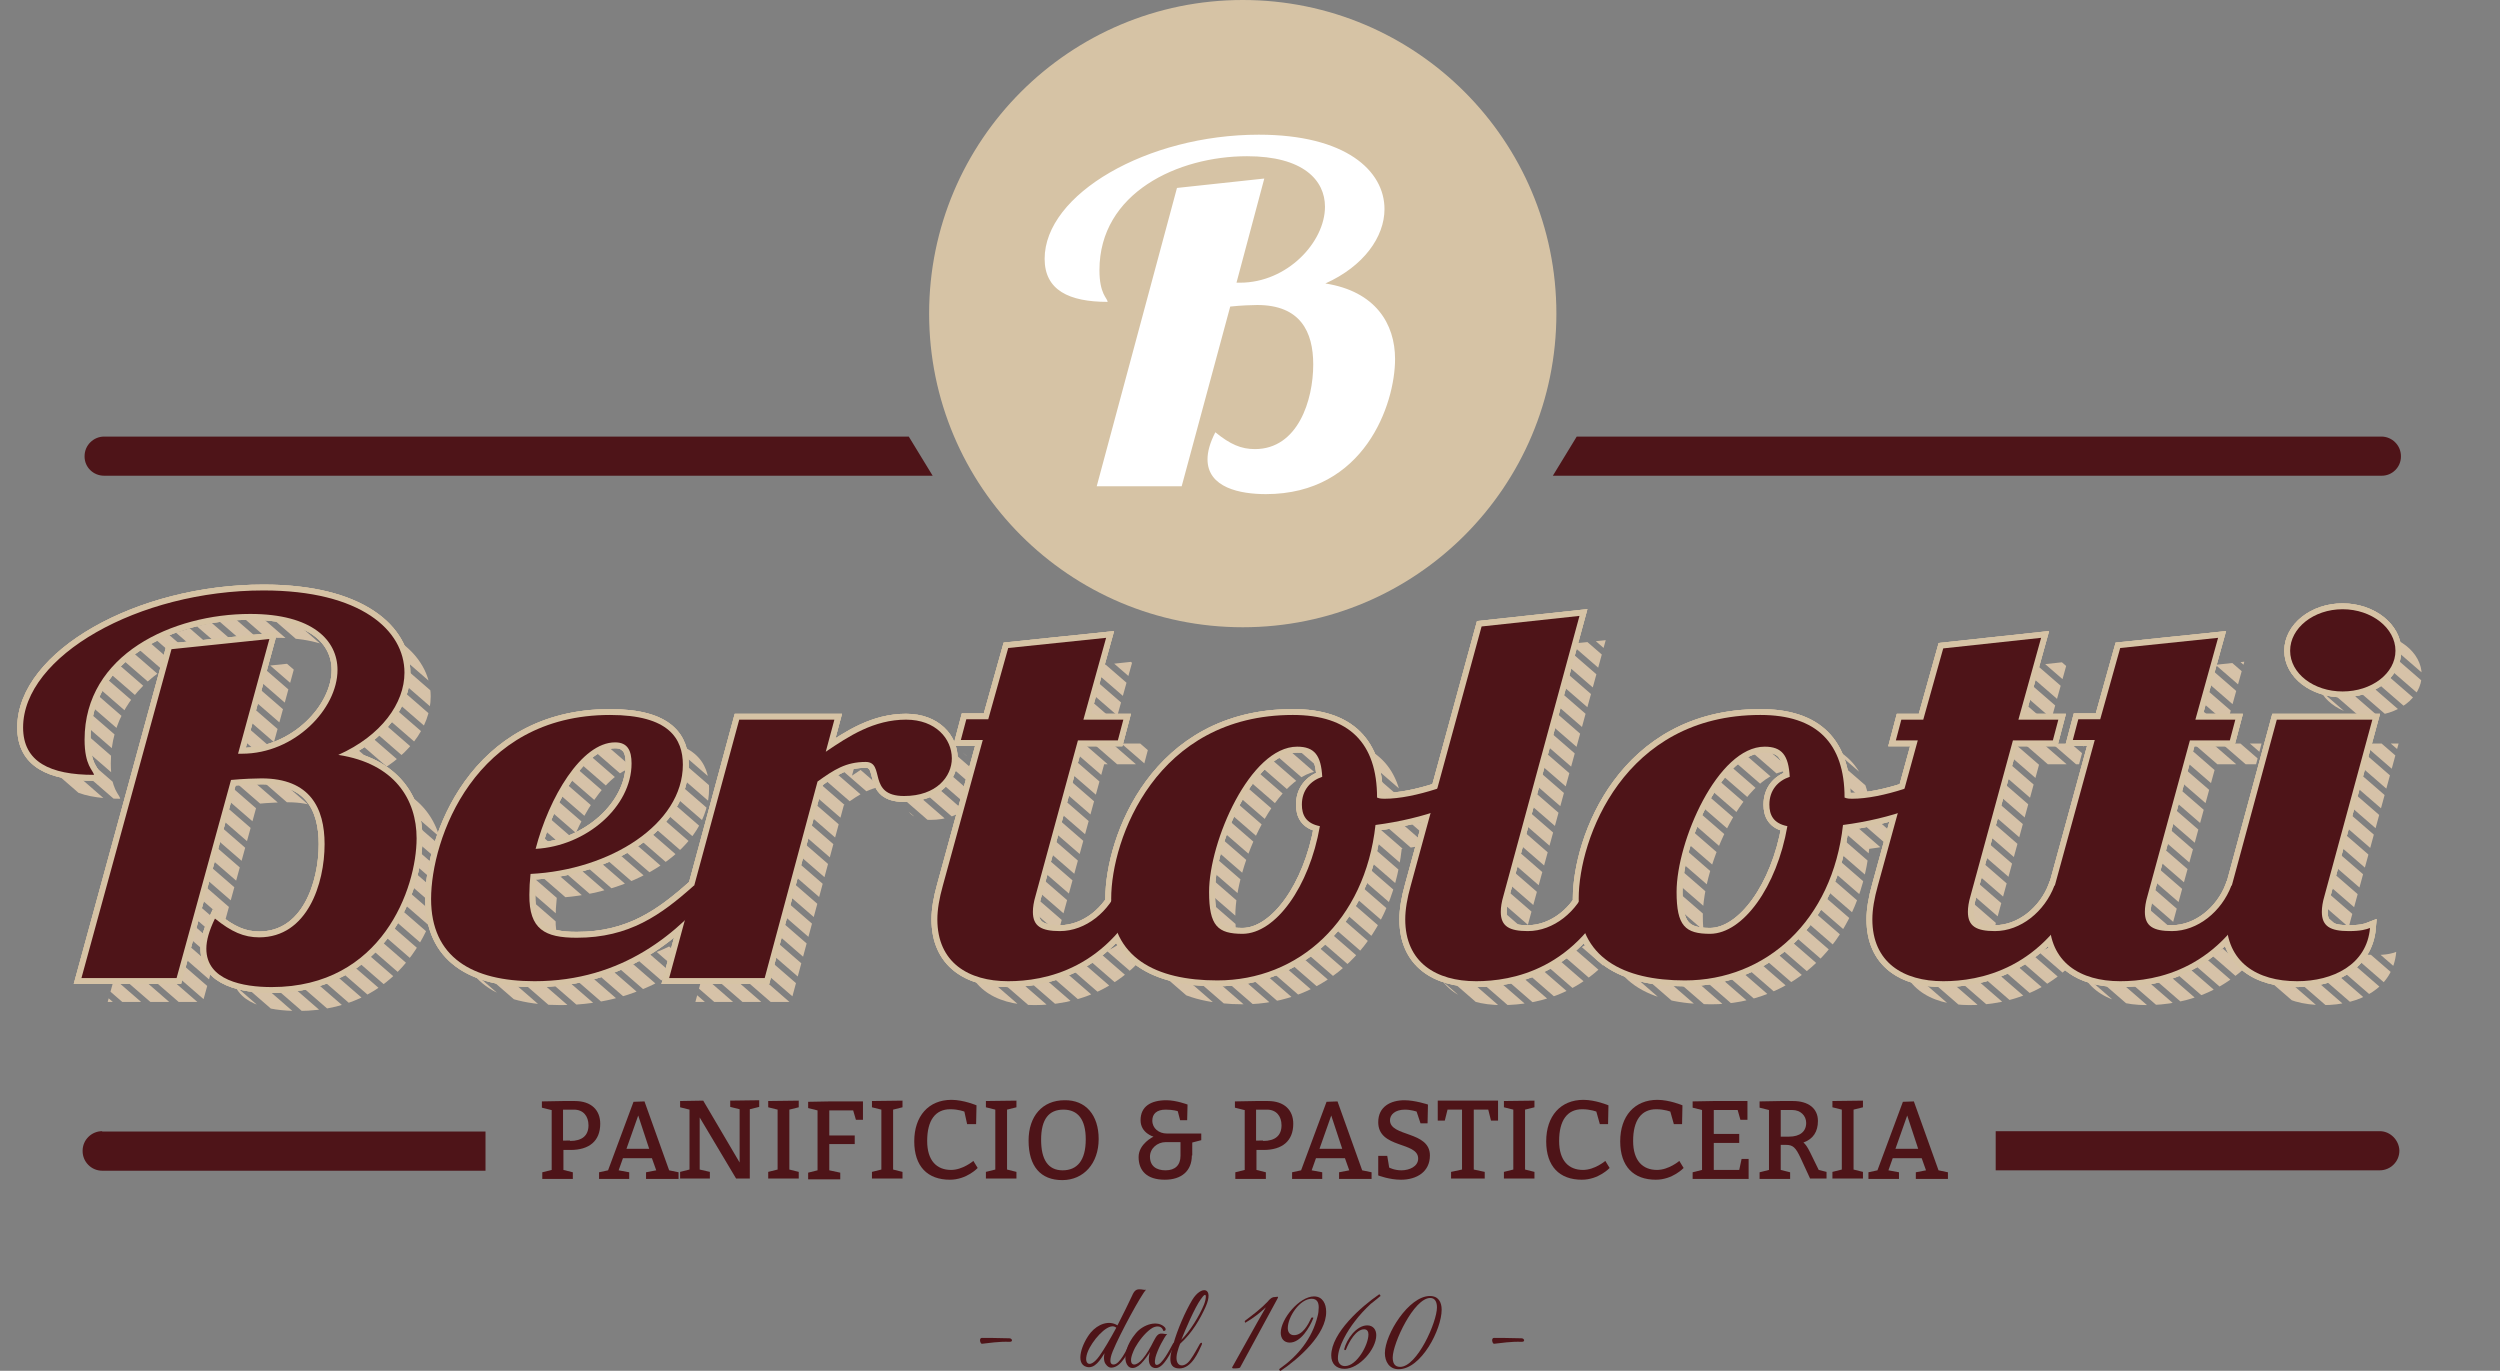 <!-- Generator: Adobe Illustrator 17.1.0, SVG Export Plug-In  -->
<svg version="1.1"
	 xmlns="http://www.w3.org/2000/svg" xmlns:xlink="http://www.w3.org/1999/xlink" xmlns:a="http://ns.adobe.com/AdobeSVGViewerExtensions/3.0/"
	 x="0px" y="0px" width="638.5px" height="350.1px" viewBox="0 0 638.5 350.1" enable-background="new 0 0 638.5 350.1"
	 xml:space="preserve">
<rect x="0" y="0" width="638.5" height="350.1" fill="#808080" stroke="none"/>
<defs>
</defs>
<g>
	<g>
		<g>
			<circle fill="#D6C3A5" cx="317.4" cy="80.1" r="80.1"/>
		</g>
		<g>
			<path fill="#FFFFFF" d="M322.9,45.6l-7.1,26.6h0.9c12.1,0,21.7-10.4,21.7-19.4c0-6.8-5.6-12.9-19.9-12.9
				c-17.6,0-37.7,9.3-37.7,29.1c0,6.1,2,7.1,2.1,8.1c-9.9,0-16.1-3-16.1-11c0-16.5,26.2-31.7,54.7-31.7c22.2,0,32.1,9.2,32.1,19
				c0,7.1-5.3,14.6-15.1,19c12.8,2,17.8,10.3,17.8,19.3c0,11.5-7.8,34.5-33,34.5c-6.5,0-14.9-1.6-14.9-8.9c0-1.9,0.6-4.2,2-6.9
				c3.8,3.1,6.6,4.3,10.1,4.3c11,0,14.9-12.5,14.9-21.6c0-8.4-3.3-15.2-14.3-15.2c-1.2,0-4.2,0.1-6.9,0.4l-12.4,45.9h-21.7L300.6,48
				L322.9,45.6z"/>
		</g>
	</g>
	<g>
		<g>
			<g>
				<defs>
					<path id="SVGID_1_" d="M608.3,121.5H396.6l6.1-10h205.5c2.7,0,5,2.2,5,5v0.1C613.2,119.3,611,121.5,608.3,121.5z"/>
				</defs>
				<use xlink:href="#SVGID_1_"  overflow="visible" fill="#4E1418"/>
				<clipPath id="SVGID_2_">
					<use xlink:href="#SVGID_1_"  overflow="visible"/>
				</clipPath>
			</g>
		</g>
		<g>
			<g>
				<defs>
					<path id="SVGID_3_" d="M26.6,121.5h211.6l-6.1-10H26.6c-2.7,0-5,2.2-5,5v0.1C21.6,119.3,23.8,121.5,26.6,121.5z"/>
				</defs>
				<use xlink:href="#SVGID_3_"  overflow="visible" fill="#4E1418"/>
				<clipPath id="SVGID_4_">
					<use xlink:href="#SVGID_3_"  overflow="visible"/>
				</clipPath>
			</g>
		</g>
	</g>
	<g>
		<g>
			<g>
				<g>
					<path fill="#4E1418" d="M607.8,288.9h-98.1v10h98.1c2.7,0,5-2.2,5-5v-0.1C612.7,291.2,610.5,288.9,607.8,288.9z"/>
				</g>
			</g>
		</g>
		<g>
			<g>
				<g>
					<path fill="#4E1418" d="M26.1,288.9c-2.7,0-5,2.2-5,5v0.1c0,2.7,2.2,5,5,5H124v-10H26.1z"/>
				</g>
			</g>
		</g>
	</g>
	<g>
		<g>
			<g>
				<defs>
					<path id="SVGID_5_" d="M75.5,169.3l-8,29.3h1c13.5,0,24.4-11.5,24.4-21.4c0-7.5-6.3-14.3-22.3-14.3
						c-19.8,0-42.3,10.3-42.3,32.1c0,6.7,2.2,7.8,2.4,9c-11.2,0-18.1-3.3-18.1-12.1c0-18.2,29.4-35,61.4-35c24.9,0,36,10.2,36,21
						c0,7.8-5.9,16.1-16.9,21c14.4,2.2,20,11.4,20,21.3c0,12.7-8.8,38-37,38c-7.3,0-16.7-1.7-16.7-9.8c0-2.1,0.7-4.6,2.2-7.7
						c4.2,3.4,7.4,4.8,11.3,4.8c12.3,0,16.7-13.7,16.7-23.8c0-9.2-3.7-16.8-16.1-16.8c-1.4,0-4.7,0.1-7.8,0.4l-13.9,50.6H27.5l23-84
						L75.5,169.3z M154,245.6c13.4,0,21.5-5.8,29.9-13.3h5.8c-9.6,12.1-24,24.4-46.5,24.4c-15.9,0-26.4-6.1-26.4-21
						c0-15.2,11-47,45.7-47c15.1,0,18.6,6.1,18.6,12.7c0,15.2-18.6,26.9-38.9,27.9c-0.2,1.8-0.3,3.7-0.3,5.3
						C141.8,243.5,145.9,245.6,154,245.6z M163.8,195.7c-8.6,0-16.9,14.1-20.3,27.2c13-0.7,24.5-10.8,24.5-21.8
						C168.1,197.8,167,195.7,163.8,195.7z M219.8,189.9l-2.2,8.2c5.9-4,12.3-8.2,20.5-8.2c7.6,0,11.7,4.9,11.7,9.9
						c0,4.6-3.9,9.6-12.2,9.6c-9.5,0-4.7-8.7-9.8-8.7s-8.1,2-12.3,5l-13.5,50.2h-24.4l17.9-66H219.8z M289.2,169l-5.8,20.9h10.2
						l-1.4,5.3h-10.2l-10.8,39.6c-0.5,1.7-0.7,3-0.7,4.2c0,3.7,2.2,4.9,6.9,4.9c6.6,0,12.7-5,15.2-11.6h7.1
						c-9.6,21.5-26.4,24.4-35.5,24.4c-10.2,0-18.1-4.8-18.1-15.8c0-2.5,0.5-5.4,1.4-8.6l10.2-37.1h-5.6l1.4-5.3h5.6l5.1-18.2
						L289.2,169z M358.4,209.8c0.7,0.3,1.4,0.3,1.9,0.3c7.8,0,18.8-4,26.1-7.9l1.5,3.6c-6.4,5.4-17.6,9.4-29.9,11
						c-2.7,24.4-19.6,39.7-40.4,39.7c-15.7,0-27.1-5.8-27.1-20.9c0-15.2,11.5-46.9,46.4-46.9C351.3,188.7,358.4,196,358.4,209.8z
						 M343.8,217.1c-3.6-0.7-4.6-2.9-4.6-5.5c0-3.7,2.2-6.1,5.2-7.1c-0.3-5.5-2-7.7-6.4-7.7c-12,0-22.5,24.2-22.5,37.1
						c0,8.7,2.2,10.7,8.6,10.7C332.5,244.6,341.1,232.7,343.8,217.1z M410.1,163.5l-19.5,71.3c-0.5,1.7-0.7,3-0.7,4.2
						c0,3.7,2.2,4.9,6.9,4.9c6.6,0,12.7-5,15.2-11.6h7.1c-9.6,21.5-26.4,24.4-35.5,24.4c-10.2,0-18.1-4.8-18.1-15.8
						c0-2.5,0.5-5.4,1.4-8.6l18.1-66.2L410.1,163.5z M477.8,209.8c0.7,0.3,1.4,0.3,1.9,0.3c7.8,0,18.8-4,26.1-7.9l1.5,3.6
						c-6.4,5.4-17.6,9.4-29.9,11c-2.7,24.4-19.6,39.7-40.4,39.7c-15.7,0-27.1-5.8-27.1-20.9c0-15.2,11.5-46.9,46.4-46.9
						C470.7,188.7,477.8,196,477.8,209.8z M463.2,217.1c-3.6-0.7-4.6-2.9-4.6-5.5c0-3.7,2.2-6.1,5.2-7.1c-0.3-5.5-2-7.7-6.4-7.7
						c-12,0-22.5,24.2-22.5,37.1c0,8.7,2.2,10.7,8.6,10.7C451.9,244.6,460.5,232.7,463.2,217.1z M528,169l-5.8,20.9h10.2l-1.4,5.3
						h-10.2l-10.8,39.6c-0.5,1.7-0.7,3-0.7,4.2c0,3.7,2.2,4.9,6.9,4.9c6.6,0,12.7-5,15.2-11.6h7.1c-9.6,21.5-26.4,24.4-35.5,24.4
						c-10.2,0-18.1-4.8-18.1-15.8c0-2.5,0.5-5.4,1.4-8.6l10.2-37.1H491l1.4-5.3h5.6l5.1-18.2L528,169z M573.2,169l-5.8,20.9h10.2
						l-1.4,5.3h-10.2l-10.8,39.6c-0.5,1.7-0.7,3-0.7,4.2c0,3.7,2.2,4.9,6.9,4.9c6.6,0,12.7-5,15.2-11.6h7.1
						c-9.6,21.5-26.4,24.4-35.5,24.4c-10.2,0-18.1-4.8-18.1-15.8c0-2.5,0.5-5.4,1.4-8.6l10.2-37.1h-5.6l1.4-5.3h5.6l5.1-18.2
						L573.2,169z M612.6,189.9l-12.2,44.9c-0.5,1.7-0.7,3-0.7,4.2c0,3.7,2.2,4.9,6.9,4.9c3,0,4.4-0.4,5.4-0.8
						c-0.8,9.4-9.5,13.6-18.6,13.6c-10.2,0-18.1-4.8-18.1-15.8c0-2.5,0.5-5.4,1.4-8.6l11.5-42.4H612.6z M605,161.8
						c7.4,0,13.5,4.8,13.5,10.6c0,5.8-6.1,10.4-13.5,10.4s-13.4-4.6-13.4-10.4C591.6,166.5,597.6,161.8,605,161.8z"/>
				</defs>
				<clipPath id="SVGID_6_">
					<use xlink:href="#SVGID_5_"  overflow="visible"/>
				</clipPath>
			</g>
			<g>
				<defs>
					<path id="SVGID_7_" d="M75.5,169.3l-8,29.3h1c13.5,0,24.4-11.5,24.4-21.4c0-7.5-6.3-14.3-22.3-14.3
						c-19.8,0-42.3,10.3-42.3,32.1c0,6.7,2.2,7.8,2.4,9c-11.2,0-18.1-3.3-18.1-12.1c0-18.2,29.4-35,61.4-35c24.9,0,36,10.2,36,21
						c0,7.8-5.9,16.1-16.9,21c14.4,2.2,20,11.4,20,21.3c0,12.7-8.8,38-37,38c-7.3,0-16.7-1.7-16.7-9.8c0-2.1,0.7-4.6,2.2-7.7
						c4.2,3.4,7.4,4.8,11.3,4.8c12.3,0,16.7-13.7,16.7-23.8c0-9.2-3.7-16.8-16.1-16.8c-1.4,0-4.7,0.1-7.8,0.4l-13.9,50.6H27.5l23-84
						L75.5,169.3z M154,245.6c13.4,0,21.5-5.8,29.9-13.3h5.8c-9.6,12.1-24,24.4-46.5,24.4c-15.9,0-26.4-6.1-26.4-21
						c0-15.2,11-47,45.7-47c15.1,0,18.6,6.1,18.6,12.7c0,15.2-18.6,26.9-38.9,27.9c-0.2,1.8-0.3,3.7-0.3,5.3
						C141.8,243.5,145.9,245.6,154,245.6z M163.8,195.7c-8.6,0-16.9,14.1-20.3,27.2c13-0.7,24.5-10.8,24.5-21.8
						C168.1,197.8,167,195.7,163.8,195.7z M219.8,189.9l-2.2,8.2c5.9-4,12.3-8.2,20.5-8.2c7.6,0,11.7,4.9,11.7,9.9
						c0,4.6-3.9,9.6-12.2,9.6c-9.5,0-4.7-8.7-9.8-8.7s-8.1,2-12.3,5l-13.5,50.2h-24.4l17.9-66H219.8z M289.2,169l-5.8,20.9h10.2
						l-1.4,5.3h-10.2l-10.8,39.6c-0.5,1.7-0.7,3-0.7,4.2c0,3.7,2.2,4.9,6.9,4.9c6.6,0,12.7-5,15.2-11.6h7.1
						c-9.6,21.5-26.4,24.4-35.5,24.4c-10.2,0-18.1-4.8-18.1-15.8c0-2.5,0.5-5.4,1.4-8.6l10.2-37.1h-5.6l1.4-5.3h5.6l5.1-18.2
						L289.2,169z M358.4,209.8c0.7,0.3,1.4,0.3,1.9,0.3c7.8,0,18.8-4,26.1-7.9l1.5,3.6c-6.4,5.4-17.6,9.4-29.9,11
						c-2.7,24.4-19.6,39.7-40.4,39.7c-15.7,0-27.1-5.8-27.1-20.9c0-15.2,11.5-46.9,46.4-46.9C351.3,188.7,358.4,196,358.4,209.8z
						 M343.8,217.1c-3.6-0.7-4.6-2.9-4.6-5.5c0-3.7,2.2-6.1,5.2-7.1c-0.3-5.5-2-7.7-6.4-7.7c-12,0-22.5,24.2-22.5,37.1
						c0,8.7,2.2,10.7,8.6,10.7C332.5,244.6,341.1,232.7,343.8,217.1z M410.1,163.5l-19.5,71.3c-0.5,1.7-0.7,3-0.7,4.2
						c0,3.7,2.2,4.9,6.9,4.9c6.6,0,12.7-5,15.2-11.6h7.1c-9.6,21.5-26.4,24.4-35.5,24.4c-10.2,0-18.1-4.8-18.1-15.8
						c0-2.5,0.5-5.4,1.4-8.6l18.1-66.2L410.1,163.5z M477.8,209.8c0.7,0.3,1.4,0.3,1.9,0.3c7.8,0,18.8-4,26.1-7.9l1.5,3.6
						c-6.4,5.4-17.6,9.4-29.9,11c-2.7,24.4-19.6,39.7-40.4,39.7c-15.7,0-27.1-5.8-27.1-20.9c0-15.2,11.5-46.9,46.4-46.9
						C470.7,188.7,477.8,196,477.8,209.8z M463.2,217.1c-3.6-0.7-4.6-2.9-4.6-5.5c0-3.7,2.2-6.1,5.2-7.1c-0.3-5.5-2-7.7-6.4-7.7
						c-12,0-22.5,24.2-22.5,37.1c0,8.7,2.2,10.7,8.6,10.7C451.9,244.6,460.5,232.7,463.2,217.1z M528,169l-5.8,20.9h10.2l-1.4,5.3
						h-10.2l-10.8,39.6c-0.5,1.7-0.7,3-0.7,4.2c0,3.7,2.2,4.9,6.9,4.9c6.6,0,12.7-5,15.2-11.6h7.1c-9.6,21.5-26.4,24.4-35.5,24.4
						c-10.2,0-18.1-4.8-18.1-15.8c0-2.5,0.5-5.4,1.4-8.6l10.2-37.1H491l1.4-5.3h5.6l5.1-18.2L528,169z M573.2,169l-5.8,20.9h10.2
						l-1.4,5.3h-10.2l-10.8,39.6c-0.5,1.7-0.7,3-0.7,4.2c0,3.7,2.2,4.9,6.9,4.9c6.6,0,12.7-5,15.2-11.6h7.1
						c-9.6,21.5-26.4,24.4-35.5,24.4c-10.2,0-18.1-4.8-18.1-15.8c0-2.5,0.5-5.4,1.4-8.6l10.2-37.1h-5.6l1.4-5.3h5.6l5.1-18.2
						L573.2,169z M612.6,189.9l-12.2,44.9c-0.5,1.7-0.7,3-0.7,4.2c0,3.7,2.2,4.9,6.9,4.9c3,0,4.4-0.4,5.4-0.8
						c-0.8,9.4-9.5,13.6-18.6,13.6c-10.2,0-18.1-4.8-18.1-15.8c0-2.5,0.5-5.4,1.4-8.6l11.5-42.4H612.6z M605,161.8
						c7.4,0,13.5,4.8,13.5,10.6c0,5.8-6.1,10.4-13.5,10.4s-13.4-4.6-13.4-10.4C591.6,166.5,597.6,161.8,605,161.8z"/>
				</defs>
				<clipPath id="SVGID_8_">
					<use xlink:href="#SVGID_7_"  overflow="visible"/>
				</clipPath>
				<g clip-path="url(#SVGID_8_)">
					<polygon fill="#D6C2A8" points="114.9,136.9 110.1,136.9 266,272.1 270.8,272.1 					"/>
					<polygon fill="#D6C2A8" points="107.7,136.9 102.9,136.9 258.8,272.1 263.6,272.1 					"/>
					<polygon fill="#D6C2A8" points="100.5,136.9 95.7,136.9 251.5,272.1 256.3,272.1 					"/>
					<polygon fill="#D6C2A8" points="129.3,136.9 124.5,136.9 280.4,272.1 285.2,272.1 					"/>
					<polygon fill="#D6C2A8" points="93.3,136.9 88.5,136.9 244.3,272.1 249.1,272.1 					"/>
					<polygon fill="#D6C2A8" points="122.1,136.9 117.3,136.9 273.2,272.1 278,272.1 					"/>
					<polygon fill="#D6C2A8" points="57.3,136.9 52.5,136.9 208.3,272.1 213.1,272.1 					"/>
					<polygon fill="#D6C2A8" points="50.1,136.9 45.3,136.9 201.1,272.1 205.9,272.1 					"/>
					<polygon fill="#D6C2A8" points="86.1,136.9 81.3,136.9 237.1,272.1 241.9,272.1 					"/>
					<polygon fill="#D6C2A8" points="42.9,136.9 38.1,136.9 193.9,272.1 198.7,272.1 					"/>
					<polygon fill="#D6C2A8" points="64.5,136.9 59.7,136.9 215.5,272.1 220.3,272.1 					"/>
					<polygon fill="#D6C2A8" points="78.9,136.9 74.1,136.9 229.9,272.1 234.7,272.1 					"/>
					<polygon fill="#D6C2A8" points="71.7,136.9 66.9,136.9 222.7,272.1 227.5,272.1 					"/>
					<polygon fill="#D6C2A8" points="215.7,136.9 210.9,136.9 366.8,272.1 371.6,272.1 					"/>
					<polygon fill="#D6C2A8" points="201.3,136.9 196.5,136.9 352.4,272.1 357.2,272.1 					"/>
					<polygon fill="#D6C2A8" points="136.5,136.9 131.7,136.9 287.6,272.1 292.4,272.1 					"/>
					<polygon fill="#D6C2A8" points="186.9,136.9 182.1,136.9 338,272.1 342.8,272.1 					"/>
					<polygon fill="#D6C2A8" points="208.5,136.9 203.7,136.9 359.6,272.1 364.4,272.1 					"/>
					<polygon fill="#D6C2A8" points="35.7,136.9 30.9,136.9 186.7,272.1 191.5,272.1 					"/>
					<polygon fill="#D6C2A8" points="222.9,136.9 218.1,136.9 374,272.1 378.8,272.1 					"/>
					<polygon fill="#D6C2A8" points="194.1,136.9 189.3,136.9 345.2,272.1 350,272.1 					"/>
					<polygon fill="#D6C2A8" points="158.1,136.9 153.3,136.9 309.2,272.1 314,272.1 					"/>
					<polygon fill="#D6C2A8" points="150.9,136.9 146.1,136.9 302,272.1 306.8,272.1 					"/>
					<polygon fill="#D6C2A8" points="143.7,136.9 138.9,136.9 294.8,272.1 299.6,272.1 					"/>
					<polygon fill="#D6C2A8" points="172.5,136.9 167.7,136.9 323.6,272.1 328.4,272.1 					"/>
					<polygon fill="#D6C2A8" points="165.3,136.9 160.5,136.9 316.4,272.1 321.2,272.1 					"/>
					<polygon fill="#D6C2A8" points="179.7,136.9 174.9,136.9 330.8,272.1 335.6,272.1 					"/>
					<polygon fill="#D6C2A8" points="0,224.6 0,228.8 49.9,272.1 54.7,272.1 					"/>
					<polygon fill="#D6C2A8" points="0,199.7 0,203.8 78.7,272.1 83.5,272.1 					"/>
					<polygon fill="#D6C2A8" points="230.1,136.9 225.3,136.9 381.2,272.1 386,272.1 					"/>
					<polygon fill="#D6C2A8" points="0,230.9 0,235.1 42.7,272.1 47.5,272.1 					"/>
					<polygon fill="#D6C2A8" points="0,205.9 0,210.1 71.5,272.1 76.3,272.1 					"/>
					<polygon fill="#D6C2A8" points="0,212.2 0,216.3 64.3,272.1 69.1,272.1 					"/>
					<polygon fill="#D6C2A8" points="0,237.1 0,241.3 35.5,272.1 40.3,272.1 					"/>
					<polygon fill="#D6C2A8" points="0,218.4 0,222.6 57.1,272.1 61.9,272.1 					"/>
					<polygon fill="#D6C2A8" points="0,243.4 0,247.6 28.3,272.1 33.1,272.1 					"/>
					<polygon fill="#D6C2A8" points="638.5,145.3 638.5,136.9 628.7,136.9 					"/>
					<polygon fill="#D6C2A8" points="0,262.1 0,266.3 6.6,272.1 11.4,272.1 					"/>
					<polygon fill="#D6C2A8" points="0,268.4 0,272.1 4.2,272.1 					"/>
					<polygon fill="#D6C2A8" points="0,249.6 0,253.8 21.1,272.1 25.9,272.1 					"/>
					<polygon fill="#D6C2A8" points="0,255.9 0,260 13.9,272.1 18.7,272.1 					"/>
					<polygon fill="#D6C2A8" points="0,187.2 0,191.3 93.1,272.1 97.9,272.1 					"/>
					<polygon fill="#D6C2A8" points="0,137.2 0,141.3 150.7,272.1 155.5,272.1 					"/>
					<polygon fill="#D6C2A8" points="0,143.4 0,147.6 143.5,272.1 148.3,272.1 					"/>
					<polygon fill="#D6C2A8" points="6.9,136.9 2.1,136.9 157.9,272.1 162.7,272.1 					"/>
					<polygon fill="#D6C2A8" points="0,193.4 0,197.6 85.9,272.1 90.7,272.1 					"/>
					<polygon fill="#D6C2A8" points="14.1,136.9 9.3,136.9 165.1,272.1 169.9,272.1 					"/>
					<polygon fill="#D6C2A8" points="0,149.7 0,153.8 136.3,272.1 141.1,272.1 					"/>
					<polygon fill="#D6C2A8" points="21.3,136.9 16.5,136.9 172.3,272.1 177.1,272.1 					"/>
					<polygon fill="#D6C2A8" points="0,180.9 0,185.1 100.3,272.1 105.1,272.1 					"/>
					<polygon fill="#D6C2A8" points="0,155.9 0,160.1 129.1,272.1 133.9,272.1 					"/>
					<polygon fill="#D6C2A8" points="0,174.7 0,178.8 107.5,272.1 112.3,272.1 					"/>
					<polygon fill="#D6C2A8" points="28.5,136.9 23.7,136.9 179.5,272.1 184.3,272.1 					"/>
					<polygon fill="#D6C2A8" points="0,162.2 0,166.3 121.9,272.1 126.7,272.1 					"/>
					<polygon fill="#D6C2A8" points="0,168.4 0,172.6 114.7,272.1 119.5,272.1 					"/>
					<polygon fill="#D6C2A8" points="331,136.9 326.2,136.9 482,272.1 486.8,272.1 					"/>
					<polygon fill="#D6C2A8" points="511.1,136.9 506.3,136.9 638.5,251.5 638.5,247.4 					"/>
					<polygon fill="#D6C2A8" points="503.9,136.9 499.1,136.9 638.5,257.8 638.5,253.6 					"/>
					<polygon fill="#D6C2A8" points="496.7,136.9 491.9,136.9 638.5,264 638.5,259.9 					"/>
					<polygon fill="#D6C2A8" points="489.4,136.9 484.6,136.9 638.5,270.3 638.5,266.1 					"/>
					<polygon fill="#D6C2A8" points="439,136.9 434.2,136.9 590.1,272.1 594.9,272.1 					"/>
					<polygon fill="#D6C2A8" points="525.5,136.9 520.7,136.9 638.5,239.1 638.5,234.9 					"/>
					<polygon fill="#D6C2A8" points="532.7,136.9 527.9,136.9 638.5,232.8 638.5,228.6 					"/>
					<polygon fill="#D6C2A8" points="460.6,136.9 455.8,136.9 611.7,272.1 616.5,272.1 					"/>
					<polygon fill="#D6C2A8" points="482.2,136.9 477.4,136.9 633.3,272.1 638.1,272.1 					"/>
					<polygon fill="#D6C2A8" points="446.2,136.9 441.4,136.9 597.3,272.1 602.1,272.1 					"/>
					<polygon fill="#D6C2A8" points="453.4,136.9 448.6,136.9 604.5,272.1 609.3,272.1 					"/>
					<polygon fill="#D6C2A8" points="467.8,136.9 463,136.9 618.9,272.1 623.7,272.1 					"/>
					<polygon fill="#D6C2A8" points="475,136.9 470.2,136.9 626.1,272.1 630.9,272.1 					"/>
					<polygon fill="#D6C2A8" points="518.3,136.9 513.5,136.9 638.5,245.3 638.5,241.1 					"/>
					<polygon fill="#D6C2A8" points="590.3,136.9 585.5,136.9 638.5,182.8 638.5,178.7 					"/>
					<polygon fill="#D6C2A8" points="597.5,136.9 592.7,136.9 638.5,176.6 638.5,172.4 					"/>
					<polygon fill="#D6C2A8" points="611.9,136.9 607.1,136.9 638.5,164.1 638.5,159.9 					"/>
					<polygon fill="#D6C2A8" points="604.7,136.9 599.9,136.9 638.5,170.3 638.5,166.2 					"/>
					<polygon fill="#D6C2A8" points="619.1,136.9 614.3,136.9 638.5,157.8 638.5,153.7 					"/>
					<polygon fill="#D6C2A8" points="626.3,136.9 621.5,136.9 638.5,151.6 638.5,147.4 					"/>
					<polygon fill="#D6C2A8" points="583.1,136.9 578.3,136.9 638.5,189.1 638.5,184.9 					"/>
					<polygon fill="#D6C2A8" points="554.3,136.9 549.5,136.9 638.5,214.1 638.5,209.9 					"/>
					<polygon fill="#D6C2A8" points="561.5,136.9 556.7,136.9 638.5,207.8 638.5,203.7 					"/>
					<polygon fill="#D6C2A8" points="547.1,136.9 542.3,136.9 638.5,220.3 638.5,216.1 					"/>
					<polygon fill="#D6C2A8" points="568.7,136.9 563.9,136.9 638.5,201.6 638.5,197.4 					"/>
					<polygon fill="#D6C2A8" points="575.9,136.9 571.1,136.9 638.5,195.3 638.5,191.2 					"/>
					<polygon fill="#D6C2A8" points="539.9,136.9 535.1,136.9 638.5,226.6 638.5,222.4 					"/>
					<polygon fill="#D6C2A8" points="338.2,136.9 333.4,136.9 489.2,272.1 494,272.1 					"/>
					<polygon fill="#D6C2A8" points="287.8,136.9 283,136.9 438.8,272.1 443.6,272.1 					"/>
					<polygon fill="#D6C2A8" points="302.2,136.9 297.4,136.9 453.2,272.1 458,272.1 					"/>
					<polygon fill="#D6C2A8" points="431.8,136.9 427,136.9 582.9,272.1 587.7,272.1 					"/>
					<polygon fill="#D6C2A8" points="309.4,136.9 304.6,136.9 460.4,272.1 465.2,272.1 					"/>
					<polygon fill="#D6C2A8" points="323.8,136.9 319,136.9 474.8,272.1 479.6,272.1 					"/>
					<polygon fill="#D6C2A8" points="316.6,136.9 311.8,136.9 467.6,272.1 472.4,272.1 					"/>
					<polygon fill="#D6C2A8" points="280.6,136.9 275.8,136.9 431.6,272.1 436.4,272.1 					"/>
					<polygon fill="#D6C2A8" points="237.3,136.9 232.5,136.9 388.4,272.1 393.2,272.1 					"/>
					<polygon fill="#D6C2A8" points="244.5,136.9 239.7,136.9 395.6,272.1 400.4,272.1 					"/>
					<polygon fill="#D6C2A8" points="259,136.9 254.2,136.9 410,272.1 414.8,272.1 					"/>
					<polygon fill="#D6C2A8" points="251.8,136.9 247,136.9 402.8,272.1 407.6,272.1 					"/>
					<polygon fill="#D6C2A8" points="266.2,136.9 261.4,136.9 417.2,272.1 422,272.1 					"/>
					<polygon fill="#D6C2A8" points="273.4,136.9 268.6,136.9 424.4,272.1 429.2,272.1 					"/>
					<polygon fill="#D6C2A8" points="295,136.9 290.2,136.9 446,272.1 450.8,272.1 					"/>
					<polygon fill="#D6C2A8" points="410.2,136.9 405.4,136.9 561.3,272.1 566.1,272.1 					"/>
					<polygon fill="#D6C2A8" points="403,136.9 398.2,136.9 554.1,272.1 558.9,272.1 					"/>
					<polygon fill="#D6C2A8" points="395.8,136.9 391,136.9 546.9,272.1 551.7,272.1 					"/>
					<polygon fill="#D6C2A8" points="417.4,136.9 412.6,136.9 568.5,272.1 573.3,272.1 					"/>
					<polygon fill="#D6C2A8" points="424.6,136.9 419.8,136.9 575.7,272.1 580.5,272.1 					"/>
					<polygon fill="#D6C2A8" points="388.6,136.9 383.8,136.9 539.7,272.1 544.5,272.1 					"/>
					<polygon fill="#D6C2A8" points="381.4,136.9 376.6,136.9 532.5,272.1 537.3,272.1 					"/>
					<polygon fill="#D6C2A8" points="359.8,136.9 355,136.9 510.9,272.1 515.7,272.1 					"/>
					<polygon fill="#D6C2A8" points="352.6,136.9 347.8,136.9 503.7,272.1 508.5,272.1 					"/>
					<polygon fill="#D6C2A8" points="374.2,136.9 369.4,136.9 525.3,272.1 530.1,272.1 					"/>
					<polygon fill="#D6C2A8" points="367,136.9 362.2,136.9 518.1,272.1 522.9,272.1 					"/>
					<polygon fill="#D6C2A8" points="345.4,136.9 340.6,136.9 496.4,272.1 501.2,272.1 					"/>
				</g>
			</g>
			<g>
				<defs>
					<path id="SVGID_9_" d="M75.5,169.3l-8,29.3h1c13.5,0,24.4-11.5,24.4-21.4c0-7.5-6.3-14.3-22.3-14.3
						c-19.8,0-42.3,10.3-42.3,32.1c0,6.7,2.2,7.8,2.4,9c-11.2,0-18.1-3.3-18.1-12.1c0-18.2,29.4-35,61.4-35c24.9,0,36,10.2,36,21
						c0,7.8-5.9,16.1-16.9,21c14.4,2.2,20,11.4,20,21.3c0,12.7-8.8,38-37,38c-7.3,0-16.7-1.7-16.7-9.8c0-2.1,0.7-4.6,2.2-7.7
						c4.2,3.4,7.4,4.8,11.3,4.8c12.3,0,16.7-13.7,16.7-23.8c0-9.2-3.7-16.8-16.1-16.8c-1.4,0-4.7,0.1-7.8,0.4l-13.9,50.6H27.5l23-84
						L75.5,169.3z M154,245.6c13.4,0,21.5-5.8,29.9-13.3h5.8c-9.6,12.1-24,24.4-46.5,24.4c-15.9,0-26.4-6.1-26.4-21
						c0-15.2,11-47,45.7-47c15.1,0,18.6,6.1,18.6,12.7c0,15.2-18.6,26.9-38.9,27.9c-0.2,1.8-0.3,3.7-0.3,5.3
						C141.8,243.5,145.9,245.6,154,245.6z M163.8,195.7c-8.6,0-16.9,14.1-20.3,27.2c13-0.7,24.5-10.8,24.5-21.8
						C168.1,197.8,167,195.7,163.8,195.7z M219.8,189.9l-2.2,8.2c5.9-4,12.3-8.2,20.5-8.2c7.6,0,11.7,4.9,11.7,9.9
						c0,4.6-3.9,9.6-12.2,9.6c-9.5,0-4.7-8.7-9.8-8.7s-8.1,2-12.3,5l-13.5,50.2h-24.4l17.9-66H219.8z M289.2,169l-5.8,20.9h10.2
						l-1.4,5.3h-10.2l-10.8,39.6c-0.5,1.7-0.7,3-0.7,4.2c0,3.7,2.2,4.9,6.9,4.9c6.6,0,12.7-5,15.2-11.6h7.1
						c-9.6,21.5-26.4,24.4-35.5,24.4c-10.2,0-18.1-4.8-18.1-15.8c0-2.5,0.5-5.4,1.4-8.6l10.2-37.1h-5.6l1.4-5.3h5.6l5.1-18.2
						L289.2,169z M358.4,209.8c0.7,0.3,1.4,0.3,1.9,0.3c7.8,0,18.8-4,26.1-7.9l1.5,3.6c-6.4,5.4-17.6,9.4-29.9,11
						c-2.7,24.4-19.6,39.7-40.4,39.7c-15.7,0-27.1-5.8-27.1-20.9c0-15.2,11.5-46.9,46.4-46.9C351.3,188.7,358.4,196,358.4,209.8z
						 M343.8,217.1c-3.6-0.7-4.6-2.9-4.6-5.5c0-3.7,2.2-6.1,5.2-7.1c-0.3-5.5-2-7.7-6.4-7.7c-12,0-22.5,24.2-22.5,37.1
						c0,8.7,2.2,10.7,8.6,10.7C332.5,244.6,341.1,232.7,343.8,217.1z M410.1,163.5l-19.5,71.3c-0.5,1.7-0.7,3-0.7,4.2
						c0,3.7,2.2,4.9,6.9,4.9c6.6,0,12.7-5,15.2-11.6h7.1c-9.6,21.5-26.4,24.4-35.5,24.4c-10.2,0-18.1-4.8-18.1-15.8
						c0-2.5,0.5-5.4,1.4-8.6l18.1-66.2L410.1,163.5z M477.8,209.8c0.7,0.3,1.4,0.3,1.9,0.3c7.8,0,18.8-4,26.1-7.9l1.5,3.6
						c-6.4,5.4-17.6,9.4-29.9,11c-2.7,24.4-19.6,39.7-40.4,39.7c-15.7,0-27.1-5.8-27.1-20.9c0-15.2,11.5-46.9,46.4-46.9
						C470.7,188.7,477.8,196,477.8,209.8z M463.2,217.1c-3.6-0.7-4.6-2.9-4.6-5.5c0-3.7,2.2-6.1,5.2-7.1c-0.3-5.5-2-7.7-6.4-7.7
						c-12,0-22.5,24.2-22.5,37.1c0,8.7,2.2,10.7,8.6,10.7C451.9,244.6,460.5,232.7,463.2,217.1z M528,169l-5.8,20.9h10.2l-1.4,5.3
						h-10.2l-10.8,39.6c-0.5,1.7-0.7,3-0.7,4.2c0,3.7,2.2,4.9,6.9,4.9c6.6,0,12.7-5,15.2-11.6h7.1c-9.6,21.5-26.4,24.4-35.5,24.4
						c-10.2,0-18.1-4.8-18.1-15.8c0-2.5,0.5-5.4,1.4-8.6l10.2-37.1H491l1.4-5.3h5.6l5.1-18.2L528,169z M573.2,169l-5.8,20.9h10.2
						l-1.4,5.3h-10.2l-10.8,39.6c-0.5,1.7-0.7,3-0.7,4.2c0,3.7,2.2,4.9,6.9,4.9c6.6,0,12.7-5,15.2-11.6h7.1
						c-9.6,21.5-26.4,24.4-35.5,24.4c-10.2,0-18.1-4.8-18.1-15.8c0-2.5,0.5-5.4,1.4-8.6l10.2-37.1h-5.6l1.4-5.3h5.6l5.1-18.2
						L573.2,169z M612.6,189.9l-12.2,44.9c-0.5,1.7-0.7,3-0.7,4.2c0,3.7,2.2,4.9,6.9,4.9c3,0,4.4-0.4,5.4-0.8
						c-0.8,9.4-9.5,13.6-18.6,13.6c-10.2,0-18.1-4.8-18.1-15.8c0-2.5,0.5-5.4,1.4-8.6l11.5-42.4H612.6z M605,161.8
						c7.4,0,13.5,4.8,13.5,10.6c0,5.8-6.1,10.4-13.5,10.4s-13.4-4.6-13.4-10.4C591.6,166.5,597.6,161.8,605,161.8z"/>
				</defs>
				<clipPath id="SVGID_10_">
					<use xlink:href="#SVGID_9_"  overflow="visible"/>
				</clipPath>
			</g>
		</g>
		<g>
			<g>
				<g>
					<path fill="none" stroke="#D6C3A5" stroke-width="3" d="M68.8,163.2l-8,29.3h1c13.5,0,24.4-11.5,24.4-21.4
						c0-7.5-6.3-14.3-22.3-14.3c-19.8,0-42.3,10.3-42.3,32.1c0,6.7,2.2,7.8,2.4,9c-11.2,0-18.1-3.3-18.1-12.1
						c0-18.2,29.4-35,61.4-35c24.9,0,36,10.2,36,21c0,7.8-5.9,16.1-16.9,21c14.4,2.2,20,11.4,20,21.3c0,12.7-8.8,38-37,38
						c-7.3,0-16.7-1.7-16.7-9.8c0-2.1,0.7-4.6,2.2-7.7c4.2,3.4,7.4,4.8,11.3,4.8c12.3,0,16.7-13.7,16.7-23.8
						c0-9.2-3.7-16.8-16.1-16.8c-1.4,0-4.7,0.1-7.8,0.4l-13.9,50.6H20.8l23-84L68.8,163.2z"/>
					<path fill="none" stroke="#D6C3A5" stroke-width="3" d="M147.3,239.5c13.4,0,21.5-5.8,29.9-13.3h5.8
						c-9.6,12.1-24,24.4-46.5,24.4c-15.9,0-26.4-6.1-26.4-21c0-15.2,11-47,45.7-47c15.1,0,18.6,6.1,18.6,12.7
						c0,15.2-18.6,26.9-38.9,27.9c-0.2,1.8-0.3,3.7-0.3,5.3C135.1,237.4,139.2,239.5,147.3,239.5z M157.1,189.6
						c-8.6,0-16.9,14.1-20.3,27.2c13-0.7,24.5-10.8,24.5-21.8C161.3,191.7,160.3,189.6,157.1,189.6z"/>
					<path fill="none" stroke="#D6C3A5" stroke-width="3" d="M213.1,183.8l-2.2,8.2c5.9-4,12.3-8.2,20.5-8.2
						c7.6,0,11.7,4.9,11.7,9.9c0,4.6-3.9,9.6-12.2,9.6c-9.5,0-4.7-8.7-9.8-8.7s-8.1,2-12.3,5l-13.5,50.2h-24.4l17.9-66H213.1z"/>
					<path fill="none" stroke="#D6C3A5" stroke-width="3" d="M282.5,162.9l-5.8,20.9h10.2l-1.4,5.3h-10.2l-10.8,39.6
						c-0.5,1.7-0.7,3-0.7,4.2c0,3.7,2.2,4.9,6.9,4.9c6.6,0,12.7-5,15.2-11.6h7.1c-9.6,21.5-26.4,24.4-35.5,24.4
						c-10.2,0-18.1-4.8-18.1-15.8c0-2.5,0.5-5.4,1.4-8.6L251,189h-5.6l1.4-5.3h5.6l5.1-18.2L282.5,162.9z"/>
					<path fill="none" stroke="#D6C3A5" stroke-width="3" d="M351.7,203.7c0.7,0.3,1.4,0.3,1.9,0.3c7.8,0,18.8-4,26.1-7.9l1.5,3.6
						c-6.4,5.4-17.6,9.4-29.9,11c-2.7,24.4-19.6,39.7-40.4,39.7c-15.7,0-27.1-5.8-27.1-20.9c0-15.2,11.5-46.9,46.4-46.9
						C344.6,182.6,351.7,189.8,351.7,203.7z M337.1,211c-3.6-0.7-4.6-2.9-4.6-5.5c0-3.7,2.2-6.1,5.2-7.1c-0.3-5.5-2-7.7-6.4-7.7
						c-12,0-22.5,24.2-22.5,37.1c0,8.7,2.2,10.7,8.6,10.7C325.8,238.4,334.4,226.5,337.1,211z"/>
					<path fill="none" stroke="#D6C3A5" stroke-width="3" d="M403.4,157.3L384,228.7c-0.5,1.7-0.7,3-0.7,4.2c0,3.7,2.2,4.9,6.9,4.9
						c6.6,0,12.7-5,15.2-11.6h7.1c-9.6,21.5-26.4,24.4-35.5,24.4c-10.2,0-18.1-4.8-18.1-15.8c0-2.5,0.5-5.4,1.4-8.6l18.1-66.2
						L403.4,157.3z"/>
					<path fill="none" stroke="#D6C3A5" stroke-width="3" d="M471.1,203.7c0.7,0.3,1.4,0.3,1.9,0.3c7.8,0,18.8-4,26.1-7.9l1.5,3.6
						c-6.4,5.4-17.6,9.4-29.9,11c-2.7,24.4-19.6,39.7-40.4,39.7c-15.7,0-27.1-5.8-27.1-20.9c0-15.2,11.5-46.9,46.4-46.9
						C464,182.6,471.1,189.8,471.1,203.7z M456.5,211c-3.6-0.7-4.6-2.9-4.6-5.5c0-3.7,2.2-6.1,5.2-7.1c-0.3-5.5-2-7.7-6.4-7.7
						c-12,0-22.5,24.2-22.5,37.1c0,8.7,2.2,10.7,8.6,10.7C445.2,238.4,453.8,226.5,456.5,211z"/>
					<path fill="none" stroke="#D6C3A5" stroke-width="3" d="M521.3,162.9l-5.8,20.9h10.2l-1.4,5.3h-10.2l-10.8,39.6
						c-0.5,1.7-0.7,3-0.7,4.2c0,3.7,2.2,4.9,6.9,4.9c6.6,0,12.7-5,15.2-11.6h7.1c-9.6,21.5-26.4,24.4-35.5,24.4
						c-10.2,0-18.1-4.8-18.1-15.8c0-2.5,0.5-5.4,1.4-8.6l10.2-37.1h-5.6l1.4-5.3h5.6l5.1-18.2L521.3,162.9z"/>
					<path fill="none" stroke="#D6C3A5" stroke-width="3" d="M566.5,162.9l-5.8,20.9h10.2l-1.4,5.3h-10.2l-10.8,39.6
						c-0.5,1.7-0.7,3-0.7,4.2c0,3.7,2.2,4.9,6.9,4.9c6.6,0,12.7-5,15.2-11.6h7.1c-9.6,21.5-26.4,24.4-35.5,24.4
						c-10.2,0-18.1-4.8-18.1-15.8c0-2.5,0.5-5.4,1.4-8.6L535,189h-5.6l1.4-5.3h5.6l5.1-18.2L566.5,162.9z"/>
					<path fill="none" stroke="#D6C3A5" stroke-width="3" d="M605.9,183.8l-12.2,44.9c-0.5,1.7-0.7,3-0.7,4.2c0,3.7,2.2,4.9,6.9,4.9
						c3,0,4.4-0.4,5.4-0.8c-0.8,9.4-9.5,13.6-18.6,13.6c-10.2,0-18.1-4.8-18.1-15.8c0-2.5,0.5-5.4,1.4-8.6l11.5-42.4H605.9z
						 M598.3,155.6c7.4,0,13.5,4.8,13.5,10.6c0,5.8-6.1,10.4-13.5,10.4s-13.4-4.6-13.4-10.4C584.9,160.4,590.9,155.6,598.3,155.6z"
						/>
				</g>
				<g>
					<path fill="none" stroke="#D6C3A5" stroke-width="3" d="M68.8,163.2l-8,29.3h1c13.5,0,24.4-11.5,24.4-21.4
						c0-7.5-6.3-14.3-22.3-14.3c-19.8,0-42.3,10.3-42.3,32.1c0,6.7,2.2,7.8,2.4,9c-11.2,0-18.1-3.3-18.1-12.1
						c0-18.2,29.4-35,61.4-35c24.9,0,36,10.2,36,21c0,7.8-5.9,16.1-16.9,21c14.4,2.2,20,11.4,20,21.3c0,12.7-8.8,38-37,38
						c-7.3,0-16.7-1.7-16.7-9.8c0-2.1,0.7-4.6,2.2-7.7c4.2,3.4,7.4,4.8,11.3,4.8c12.3,0,16.7-13.7,16.7-23.8
						c0-9.2-3.7-16.8-16.1-16.8c-1.4,0-4.7,0.1-7.8,0.4l-13.9,50.6H20.8l23-84L68.8,163.2z"/>
					<path fill="none" stroke="#D6C3A5" stroke-width="3" d="M147.3,239.5c13.4,0,21.5-5.8,29.9-13.3h5.8
						c-9.6,12.1-24,24.4-46.5,24.4c-15.9,0-26.4-6.1-26.4-21c0-15.2,11-47,45.7-47c15.1,0,18.6,6.1,18.6,12.7
						c0,15.2-18.6,26.9-38.9,27.9c-0.2,1.8-0.3,3.7-0.3,5.3C135.1,237.4,139.2,239.5,147.3,239.5z M157.1,189.6
						c-8.6,0-16.9,14.1-20.3,27.2c13-0.7,24.5-10.8,24.5-21.8C161.3,191.7,160.3,189.6,157.1,189.6z"/>
					<path fill="none" stroke="#D6C3A5" stroke-width="3" d="M213.1,183.8l-2.2,8.2c5.9-4,12.3-8.2,20.5-8.2
						c7.6,0,11.7,4.9,11.7,9.9c0,4.6-3.9,9.6-12.2,9.6c-9.5,0-4.7-8.7-9.8-8.7s-8.1,2-12.3,5l-13.5,50.2h-24.4l17.9-66H213.1z"/>
					<path fill="none" stroke="#D6C3A5" stroke-width="3" d="M282.5,162.9l-5.8,20.9h10.2l-1.4,5.3h-10.2l-10.8,39.6
						c-0.5,1.7-0.7,3-0.7,4.2c0,3.7,2.2,4.9,6.9,4.9c6.6,0,12.7-5,15.2-11.6h7.1c-9.6,21.5-26.4,24.4-35.5,24.4
						c-10.2,0-18.1-4.8-18.1-15.8c0-2.5,0.5-5.4,1.4-8.6L251,189h-5.6l1.4-5.3h5.6l5.1-18.2L282.5,162.9z"/>
					<path fill="none" stroke="#D6C3A5" stroke-width="3" d="M351.7,203.7c0.7,0.3,1.4,0.3,1.9,0.3c7.8,0,18.8-4,26.1-7.9l1.5,3.6
						c-6.4,5.4-17.6,9.4-29.9,11c-2.7,24.4-19.6,39.7-40.4,39.7c-15.7,0-27.1-5.8-27.1-20.9c0-15.2,11.5-46.9,46.4-46.9
						C344.6,182.6,351.7,189.8,351.7,203.7z M337.1,211c-3.6-0.7-4.6-2.9-4.6-5.5c0-3.7,2.2-6.1,5.2-7.1c-0.3-5.5-2-7.7-6.4-7.7
						c-12,0-22.5,24.2-22.5,37.1c0,8.7,2.2,10.7,8.6,10.7C325.8,238.4,334.4,226.5,337.1,211z"/>
					<path fill="none" stroke="#D6C3A5" stroke-width="3" d="M403.4,157.3L384,228.7c-0.5,1.7-0.7,3-0.7,4.2c0,3.7,2.2,4.9,6.9,4.9
						c6.6,0,12.7-5,15.2-11.6h7.1c-9.6,21.5-26.4,24.4-35.5,24.4c-10.2,0-18.1-4.8-18.1-15.8c0-2.5,0.5-5.4,1.4-8.6l18.1-66.2
						L403.4,157.3z"/>
					<path fill="none" stroke="#D6C3A5" stroke-width="3" d="M471.1,203.7c0.7,0.3,1.4,0.3,1.9,0.3c7.8,0,18.8-4,26.1-7.9l1.5,3.6
						c-6.4,5.4-17.6,9.4-29.9,11c-2.7,24.4-19.6,39.7-40.4,39.7c-15.7,0-27.1-5.8-27.1-20.9c0-15.2,11.5-46.9,46.4-46.9
						C464,182.6,471.1,189.8,471.1,203.7z M456.5,211c-3.6-0.7-4.6-2.9-4.6-5.5c0-3.7,2.2-6.1,5.2-7.1c-0.3-5.5-2-7.7-6.4-7.7
						c-12,0-22.5,24.2-22.5,37.1c0,8.7,2.2,10.7,8.6,10.7C445.2,238.4,453.8,226.5,456.5,211z"/>
					<path fill="none" stroke="#D6C3A5" stroke-width="3" d="M521.3,162.9l-5.8,20.9h10.2l-1.4,5.3h-10.2l-10.8,39.6
						c-0.5,1.7-0.7,3-0.7,4.2c0,3.7,2.2,4.9,6.9,4.9c6.6,0,12.7-5,15.2-11.6h7.1c-9.6,21.5-26.4,24.4-35.5,24.4
						c-10.2,0-18.1-4.8-18.1-15.8c0-2.5,0.5-5.4,1.4-8.6l10.2-37.1h-5.6l1.4-5.3h5.6l5.1-18.2L521.3,162.9z"/>
					<path fill="none" stroke="#D6C3A5" stroke-width="3" d="M566.5,162.9l-5.8,20.9h10.2l-1.4,5.3h-10.2l-10.8,39.6
						c-0.5,1.7-0.7,3-0.7,4.2c0,3.7,2.2,4.9,6.9,4.9c6.6,0,12.7-5,15.2-11.6h7.1c-9.6,21.5-26.4,24.4-35.5,24.4
						c-10.2,0-18.1-4.8-18.1-15.8c0-2.5,0.5-5.4,1.4-8.6L535,189h-5.6l1.4-5.3h5.6l5.1-18.2L566.5,162.9z"/>
					<path fill="none" stroke="#D6C3A5" stroke-width="3" d="M605.9,183.8l-12.2,44.9c-0.5,1.7-0.7,3-0.7,4.2c0,3.7,2.2,4.9,6.9,4.9
						c3,0,4.4-0.4,5.4-0.8c-0.8,9.4-9.5,13.6-18.6,13.6c-10.2,0-18.1-4.8-18.1-15.8c0-2.5,0.5-5.4,1.4-8.6l11.5-42.4H605.9z
						 M598.3,155.6c7.4,0,13.5,4.8,13.5,10.6c0,5.8-6.1,10.4-13.5,10.4s-13.4-4.6-13.4-10.4C584.9,160.4,590.9,155.6,598.3,155.6z"
						/>
				</g>
				<g>
					<path fill="none" stroke="#D6C3A5" stroke-width="3" d="M68.8,163.2l-8,29.3h1c13.5,0,24.4-11.5,24.4-21.4
						c0-7.5-6.3-14.3-22.3-14.3c-19.8,0-42.3,10.3-42.3,32.1c0,6.7,2.2,7.8,2.4,9c-11.2,0-18.1-3.3-18.1-12.1
						c0-18.2,29.4-35,61.4-35c24.9,0,36,10.2,36,21c0,7.8-5.9,16.1-16.9,21c14.4,2.2,20,11.4,20,21.3c0,12.7-8.8,38-37,38
						c-7.3,0-16.7-1.7-16.7-9.8c0-2.1,0.7-4.6,2.2-7.7c4.2,3.4,7.4,4.8,11.3,4.8c12.3,0,16.7-13.7,16.7-23.8
						c0-9.2-3.7-16.8-16.1-16.8c-1.4,0-4.7,0.1-7.8,0.4l-13.9,50.6H20.8l23-84L68.8,163.2z"/>
					<path fill="none" stroke="#D6C3A5" stroke-width="3" d="M147.3,239.5c13.4,0,21.5-5.8,29.9-13.3h5.8
						c-9.6,12.1-24,24.4-46.5,24.4c-15.9,0-26.4-6.1-26.4-21c0-15.2,11-47,45.7-47c15.1,0,18.6,6.1,18.6,12.7
						c0,15.2-18.6,26.9-38.9,27.9c-0.2,1.8-0.3,3.7-0.3,5.3C135.1,237.4,139.2,239.5,147.3,239.5z M157.1,189.6
						c-8.6,0-16.9,14.1-20.3,27.2c13-0.7,24.5-10.8,24.5-21.8C161.3,191.7,160.3,189.6,157.1,189.6z"/>
					<path fill="none" stroke="#D6C3A5" stroke-width="3" d="M213.1,183.8l-2.2,8.2c5.9-4,12.3-8.2,20.5-8.2
						c7.6,0,11.7,4.9,11.7,9.9c0,4.6-3.9,9.6-12.2,9.6c-9.5,0-4.7-8.7-9.8-8.7s-8.1,2-12.3,5l-13.5,50.2h-24.4l17.9-66H213.1z"/>
					<path fill="none" stroke="#D6C3A5" stroke-width="3" d="M282.5,162.9l-5.8,20.9h10.2l-1.4,5.3h-10.2l-10.8,39.6
						c-0.5,1.7-0.7,3-0.7,4.2c0,3.7,2.2,4.9,6.9,4.9c6.6,0,12.7-5,15.2-11.6h7.1c-9.6,21.5-26.4,24.4-35.5,24.4
						c-10.2,0-18.1-4.8-18.1-15.8c0-2.5,0.5-5.4,1.4-8.6L251,189h-5.6l1.4-5.3h5.6l5.1-18.2L282.5,162.9z"/>
					<path fill="none" stroke="#D6C3A5" stroke-width="3" d="M351.7,203.7c0.7,0.3,1.4,0.3,1.9,0.3c7.8,0,18.8-4,26.1-7.9l1.5,3.6
						c-6.4,5.4-17.6,9.4-29.9,11c-2.7,24.4-19.6,39.7-40.4,39.7c-15.7,0-27.1-5.8-27.1-20.9c0-15.2,11.5-46.9,46.4-46.9
						C344.6,182.6,351.7,189.8,351.7,203.7z M337.1,211c-3.6-0.7-4.6-2.9-4.6-5.5c0-3.7,2.2-6.1,5.2-7.1c-0.3-5.5-2-7.7-6.4-7.7
						c-12,0-22.5,24.2-22.5,37.1c0,8.7,2.2,10.7,8.6,10.7C325.8,238.4,334.4,226.5,337.1,211z"/>
					<path fill="none" stroke="#D6C3A5" stroke-width="3" d="M403.4,157.3L384,228.7c-0.5,1.7-0.7,3-0.7,4.2c0,3.7,2.2,4.9,6.9,4.9
						c6.6,0,12.7-5,15.2-11.6h7.1c-9.6,21.5-26.4,24.4-35.5,24.4c-10.2,0-18.1-4.8-18.1-15.8c0-2.5,0.5-5.4,1.4-8.6l18.1-66.2
						L403.4,157.3z"/>
					<path fill="none" stroke="#D6C3A5" stroke-width="3" d="M471.1,203.7c0.7,0.3,1.4,0.3,1.9,0.3c7.8,0,18.8-4,26.1-7.9l1.5,3.6
						c-6.4,5.4-17.6,9.4-29.9,11c-2.7,24.4-19.6,39.7-40.4,39.7c-15.7,0-27.1-5.8-27.1-20.9c0-15.2,11.5-46.9,46.4-46.9
						C464,182.6,471.1,189.8,471.1,203.7z M456.5,211c-3.6-0.7-4.6-2.9-4.6-5.5c0-3.7,2.2-6.1,5.2-7.1c-0.3-5.5-2-7.7-6.4-7.7
						c-12,0-22.5,24.2-22.5,37.1c0,8.7,2.2,10.7,8.6,10.7C445.2,238.4,453.8,226.5,456.5,211z"/>
					<path fill="none" stroke="#D6C3A5" stroke-width="3" d="M521.3,162.9l-5.8,20.9h10.2l-1.4,5.3h-10.2l-10.8,39.6
						c-0.5,1.7-0.7,3-0.7,4.2c0,3.7,2.2,4.9,6.9,4.9c6.6,0,12.7-5,15.2-11.6h7.1c-9.6,21.5-26.4,24.4-35.5,24.4
						c-10.2,0-18.1-4.8-18.1-15.8c0-2.5,0.5-5.4,1.4-8.6l10.2-37.1h-5.6l1.4-5.3h5.6l5.1-18.2L521.3,162.9z"/>
					<path fill="none" stroke="#D6C3A5" stroke-width="3" d="M566.5,162.9l-5.8,20.9h10.2l-1.4,5.3h-10.2l-10.8,39.6
						c-0.5,1.7-0.7,3-0.7,4.2c0,3.7,2.2,4.9,6.9,4.9c6.6,0,12.7-5,15.2-11.6h7.1c-9.6,21.5-26.4,24.4-35.5,24.4
						c-10.2,0-18.1-4.8-18.1-15.8c0-2.5,0.5-5.4,1.4-8.6L535,189h-5.6l1.4-5.3h5.6l5.1-18.2L566.5,162.9z"/>
					<path fill="none" stroke="#D6C3A5" stroke-width="3" d="M605.9,183.8l-12.2,44.9c-0.5,1.7-0.7,3-0.7,4.2c0,3.7,2.2,4.9,6.9,4.9
						c3,0,4.4-0.4,5.4-0.8c-0.8,9.4-9.5,13.6-18.6,13.6c-10.2,0-18.1-4.8-18.1-15.8c0-2.5,0.5-5.4,1.4-8.6l11.5-42.4H605.9z
						 M598.3,155.6c7.4,0,13.5,4.8,13.5,10.6c0,5.8-6.1,10.4-13.5,10.4s-13.4-4.6-13.4-10.4C584.9,160.4,590.9,155.6,598.3,155.6z"
						/>
				</g>
			</g>
			<g>
				<g>
					<path fill="#4E1418" d="M68.8,163.2l-8,29.3h1c13.5,0,24.4-11.5,24.4-21.4c0-7.5-6.3-14.3-22.3-14.3
						c-19.8,0-42.3,10.3-42.3,32.1c0,6.7,2.2,7.8,2.4,9c-11.2,0-18.1-3.3-18.1-12.1c0-18.2,29.4-35,61.4-35c24.9,0,36,10.2,36,21
						c0,7.8-5.9,16.1-16.9,21c14.4,2.2,20,11.4,20,21.3c0,12.7-8.8,38-37,38c-7.3,0-16.7-1.7-16.7-9.8c0-2.1,0.7-4.6,2.2-7.7
						c4.2,3.4,7.4,4.8,11.3,4.8c12.3,0,16.7-13.7,16.7-23.8c0-9.2-3.7-16.8-16.1-16.8c-1.4,0-4.7,0.1-7.8,0.4l-13.9,50.6H20.8l23-84
						L68.8,163.2z"/>
					<path fill="#4E1418" d="M147.3,239.5c13.4,0,21.5-5.8,29.9-13.3h5.8c-9.6,12.1-24,24.4-46.5,24.4c-15.9,0-26.4-6.1-26.4-21
						c0-15.2,11-47,45.7-47c15.1,0,18.6,6.1,18.6,12.7c0,15.2-18.6,26.9-38.9,27.9c-0.2,1.8-0.3,3.7-0.3,5.3
						C135.1,237.4,139.2,239.5,147.3,239.5z M157.1,189.6c-8.6,0-16.9,14.1-20.3,27.2c13-0.7,24.5-10.8,24.5-21.8
						C161.3,191.7,160.3,189.6,157.1,189.6z"/>
					<path fill="#4E1418" d="M213.1,183.8l-2.2,8.2c5.9-4,12.3-8.2,20.5-8.2c7.6,0,11.7,4.9,11.7,9.9c0,4.6-3.9,9.6-12.2,9.6
						c-9.5,0-4.7-8.7-9.8-8.7s-8.1,2-12.3,5l-13.5,50.2h-24.4l17.9-66H213.1z"/>
					<path fill="#4E1418" d="M282.5,162.9l-5.8,20.9h10.2l-1.4,5.3h-10.2l-10.8,39.6c-0.5,1.7-0.7,3-0.7,4.2c0,3.7,2.2,4.9,6.9,4.9
						c6.6,0,12.7-5,15.2-11.6h7.1c-9.6,21.5-26.4,24.4-35.5,24.4c-10.2,0-18.1-4.8-18.1-15.8c0-2.5,0.5-5.4,1.4-8.6L251,189h-5.6
						l1.4-5.3h5.6l5.1-18.2L282.5,162.9z"/>
					<path fill="#4E1418" d="M351.7,203.7c0.7,0.3,1.4,0.3,1.9,0.3c7.8,0,18.8-4,26.1-7.9l1.5,3.6c-6.4,5.4-17.6,9.4-29.9,11
						c-2.7,24.4-19.6,39.7-40.4,39.7c-15.7,0-27.1-5.8-27.1-20.9c0-15.2,11.5-46.9,46.4-46.9C344.6,182.6,351.7,189.8,351.7,203.7z
						 M337.1,211c-3.6-0.7-4.6-2.9-4.6-5.5c0-3.7,2.2-6.1,5.2-7.1c-0.3-5.5-2-7.7-6.4-7.7c-12,0-22.5,24.2-22.5,37.1
						c0,8.7,2.2,10.7,8.6,10.7C325.8,238.4,334.4,226.5,337.1,211z"/>
					<path fill="#4E1418" d="M403.4,157.3L384,228.7c-0.5,1.7-0.7,3-0.7,4.2c0,3.7,2.2,4.9,6.9,4.9c6.6,0,12.7-5,15.2-11.6h7.1
						c-9.6,21.5-26.4,24.4-35.5,24.4c-10.2,0-18.1-4.8-18.1-15.8c0-2.5,0.5-5.4,1.4-8.6l18.1-66.2L403.4,157.3z"/>
					<path fill="#4E1418" d="M471.1,203.7c0.7,0.3,1.4,0.3,1.9,0.3c7.8,0,18.8-4,26.1-7.9l1.5,3.6c-6.4,5.4-17.6,9.4-29.9,11
						c-2.7,24.4-19.6,39.7-40.4,39.7c-15.7,0-27.1-5.8-27.1-20.9c0-15.2,11.5-46.9,46.4-46.9C464,182.6,471.1,189.8,471.1,203.7z
						 M456.5,211c-3.6-0.7-4.6-2.9-4.6-5.5c0-3.7,2.2-6.1,5.2-7.1c-0.3-5.5-2-7.7-6.4-7.7c-12,0-22.5,24.2-22.5,37.1
						c0,8.7,2.2,10.7,8.6,10.7C445.2,238.4,453.8,226.5,456.5,211z"/>
					<path fill="#4E1418" d="M521.3,162.9l-5.8,20.9h10.2l-1.4,5.3h-10.2l-10.8,39.6c-0.5,1.7-0.7,3-0.7,4.2c0,3.7,2.2,4.9,6.9,4.9
						c6.6,0,12.7-5,15.2-11.6h7.1c-9.6,21.5-26.4,24.4-35.5,24.4c-10.2,0-18.1-4.8-18.1-15.8c0-2.5,0.5-5.4,1.4-8.6l10.2-37.1h-5.6
						l1.4-5.3h5.6l5.1-18.2L521.3,162.9z"/>
					<path fill="#4E1418" d="M566.5,162.9l-5.8,20.9h10.2l-1.4,5.3h-10.2l-10.8,39.6c-0.5,1.7-0.7,3-0.7,4.2c0,3.7,2.2,4.9,6.9,4.9
						c6.6,0,12.7-5,15.2-11.6h7.1c-9.6,21.5-26.4,24.4-35.5,24.4c-10.2,0-18.1-4.8-18.1-15.8c0-2.5,0.5-5.4,1.4-8.6L535,189h-5.6
						l1.4-5.3h5.6l5.1-18.2L566.5,162.9z"/>
					<path fill="#4E1418" d="M605.9,183.8l-12.2,44.9c-0.5,1.7-0.7,3-0.7,4.2c0,3.7,2.2,4.9,6.9,4.9c3,0,4.4-0.4,5.4-0.8
						c-0.8,9.4-9.5,13.6-18.6,13.6c-10.2,0-18.1-4.8-18.1-15.8c0-2.5,0.5-5.4,1.4-8.6l11.5-42.4H605.9z M598.3,155.6
						c7.4,0,13.5,4.8,13.5,10.6c0,5.8-6.1,10.4-13.5,10.4s-13.4-4.6-13.4-10.4C584.9,160.4,590.9,155.6,598.3,155.6z"/>
				</g>
			</g>
		</g>
	</g>
	<g>
		<path fill="#4E1418" d="M140.8,283.5l-2.4-0.6v-1.6l5.4-0.1h3c4.2,0,6.5,2.3,6.5,5.8c0,4.4-2.8,6.7-7.6,6.7h-1.8v5.1l2.4,0.6v1.7
			h-7.8v-1.7l2.4-0.6V283.5z M145.6,291.4c3.1,0,4.7-1.4,4.7-4c0-2.3-1.3-4-3.7-4h-2.8v7.9H145.6z"/>
		<path fill="#4E1418" d="M161.8,281.4l2.8-0.1l6.3,17.6l2.4,0.5v1.7H165v-1.7l2.6-0.5l-1.1-3.1h-7.4l-1.1,3.1l2.7,0.5v1.7H153v-1.7
			l2.3-0.5L161.8,281.4z M163,284.9l-3,8.5h5.8L163,284.9z"/>
		<path fill="#4E1418" d="M181.3,299.3v1.7h-7.6v-1.7l2.4-0.6v-15.3l-2.4-0.6v-1.6l5.9-0.1l9.3,15.8v-13.6l-2.4-0.6v-1.6l7.4-0.1
			v1.7l-2.4,0.6V301H188l-9.3-15.6v13.3L181.3,299.3z"/>
		<path fill="#4E1418" d="M196.2,299.3l2.4-0.6v-15.3l-2.4-0.6v-1.6l7.8-0.1v1.7l-2.4,0.6v15.3l2.4,0.6v1.7h-7.8V299.3z"/>
		<path fill="#4E1418" d="M218.3,289.9v2.3h-6.5v6.7l2.8,0.6v1.7h-8.2v-1.7l2.4-0.6v-15.3l-2.4-0.6v-1.6l5.4-0.1h8.6v4.7h-1.8
			l-0.7-2.4h-6.1v6.4H218.3z"/>
		<path fill="#4E1418" d="M222.7,299.3l2.4-0.6v-15.3l-2.4-0.6v-1.6l7.8-0.1v1.7l-2.4,0.6v15.3l2.4,0.6v1.7h-7.8V299.3z"/>
		<path fill="#4E1418" d="M246.3,283.9c0,0-1.5-0.6-3.6-0.6c-3.8,0-5.9,2.8-5.9,8.1c0,5.1,2.5,7.4,6.1,7.4c3,0,5.7-2.3,5.7-2.3
			l1.1,1.8c0,0-2.8,3-7.1,3c-5.7,0-9.1-3.4-9.1-9.8c0-6.5,3.7-10.6,9.5-10.6c3.1,0,6.4,1.4,6.4,1.4l-0.1,4.8H247L246.3,283.9z"/>
		<path fill="#4E1418" d="M251.8,299.3l2.4-0.6v-15.3l-2.4-0.6v-1.6l7.8-0.1v1.7l-2.4,0.6v15.3l2.4,0.6v1.7h-7.8V299.3z"/>
		<path fill="#4E1418" d="M280.6,290.9c0,6.2-3.8,10.5-9.3,10.5s-8.6-3.5-8.6-10.1c0-6.2,3.5-10.3,9.2-10.3
			C277.3,280.9,280.6,284.8,280.6,290.9z M265.9,291.1c0,5.1,1.8,7.8,5.5,7.8s5.9-2.5,5.9-7.9c0-5.1-2-7.6-5.7-7.6
			S265.9,285.8,265.9,291.1z"/>
		<path fill="#4E1418" d="M304.4,295.1c0,4-2.7,6.2-6.9,6.2c-4.7,0-6.7-2.4-6.7-5.8s3.8-5.2,3.8-5.2s-3.3-0.9-3.3-4.2
			c0-3.5,2.6-5.1,6.6-5.1c2.5,0,5.4,1.1,5.4,1.1l-0.1,4h-1.8l-0.6-2.3c0,0-1.1-0.4-3.1-0.4c-2.3,0-3.4,1.1-3.4,2.8
			c0,2,1.7,3.3,3.7,3.3h8.8v1.7l-2.3,0.6V295.1z M297.7,291.7c-2.1,0-4,1.6-4,3.7c0,2.4,1.6,3.5,4,3.5s3.8-1.3,3.8-3.7v-3.5H297.7z"
			/>
		<path fill="#4E1418" d="M317.8,283.5l-2.4-0.6v-1.6l5.4-0.1h3c4.2,0,6.5,2.3,6.5,5.8c0,4.4-2.8,6.7-7.6,6.7h-1.8v5.1l2.4,0.6v1.7
			h-7.8v-1.7l2.4-0.6V283.5z M322.6,291.4c3.1,0,4.7-1.4,4.7-4c0-2.3-1.3-4-3.7-4h-2.8v7.9H322.6z"/>
		<path fill="#4E1418" d="M338.8,281.4l2.8-0.1l6.3,17.6l2.4,0.5v1.7H342v-1.7l2.6-0.5l-1.1-3.1h-7.4l-1.1,3.1l2.7,0.5v1.7H330v-1.7
			l2.3-0.5L338.8,281.4z M340,284.9l-3,8.5h5.8L340,284.9z"/>
		<path fill="#4E1418" d="M354.8,298.2c0,0,1.3,0.7,3.1,0.7c2.1,0,4.3-1,4.3-3c0-4.4-10.2-2.5-10.2-9.3c0-4,3.2-5.6,6.7-5.6
			c2.7,0,6,1.1,6,1.1l-0.1,4.8h-1.8l-1-3c0,0-1.4-0.5-3-0.5c-2.5,0-3.8,1.3-3.8,2.7c0,4.3,10.2,2.7,10.2,9c0,4.2-3.4,6.2-7.4,6.2
			c-3,0-5.8-1.1-5.8-1.1v-5h2.3L354.8,298.2z"/>
		<path fill="#4E1418" d="M370.6,299.3l2.8-0.6v-15.3h-3.7l-0.7,2.8h-1.8v-5.1h15.4v5.1h-1.8l-0.7-2.8h-3.7v15.3l2.8,0.6v1.7h-8.6
			V299.3z"/>
		<path fill="#4E1418" d="M384.1,299.3l2.4-0.6v-15.3l-2.4-0.6v-1.6l7.8-0.1v1.7l-2.4,0.6v15.3l2.4,0.6v1.7h-7.8V299.3z"/>
		<path fill="#4E1418" d="M407.7,283.9c0,0-1.5-0.6-3.6-0.6c-3.8,0-5.9,2.8-5.9,8.1c0,5.1,2.5,7.4,6.1,7.4c3,0,5.7-2.3,5.7-2.3
			l1.1,1.8c0,0-2.8,3-7.1,3c-5.7,0-9.1-3.4-9.1-9.8c0-6.5,3.7-10.6,9.5-10.6c3.1,0,6.4,1.4,6.4,1.4l-0.1,4.8h-2.1L407.7,283.9z"/>
		<path fill="#4E1418" d="M426.6,283.9c0,0-1.5-0.6-3.6-0.6c-3.8,0-5.9,2.8-5.9,8.1c0,5.1,2.5,7.4,6.1,7.4c3,0,5.7-2.3,5.7-2.3
			l1.1,1.8c0,0-2.8,3-7.1,3c-5.7,0-9.1-3.4-9.1-9.8c0-6.5,3.7-10.6,9.5-10.6c3.1,0,6.4,1.4,6.4,1.4l-0.1,4.8h-2.1L426.6,283.9z"/>
		<path fill="#4E1418" d="M444.2,289.6v2.3h-6.5v6.9h6.5l0.6-2.8h1.8v5.1h-14.3v-1.7l2.4-0.6v-15.3l-2.4-0.6v-1.6l5.4-0.1h8.6v4.8
			h-1.8l-0.7-2.5h-6.1v6.1H444.2z"/>
		<path fill="#4E1418" d="M451.8,283.5l-2.4-0.6v-1.6l5.4-0.1h3.1c4,0,6.4,1.9,6.4,5.1c0,2.7-1.2,4.6-3.7,5.5c0.5,0.4,1,1.1,1.7,2.5
			l2.2,4.5l2,0.5v1.7h-4.2l-2.4-5.2c-1.3-2.8-2-3.4-3.8-3.4h-1.3v6.4l2.4,0.6v1.7h-7.8v-1.7l2.4-0.6V283.5z M456.9,290.3
			c2.8,0,4.4-1.3,4.4-3.5c0-1.9-1.5-3.3-3.5-3.3h-3v6.8H456.9z"/>
		<path fill="#4E1418" d="M468,299.3l2.4-0.6v-15.3l-2.4-0.6v-1.6l7.8-0.1v1.7l-2.4,0.6v15.3l2.4,0.6v1.7H468V299.3z"/>
		<path fill="#4E1418" d="M486,281.4l2.8-0.1l6.3,17.6l2.4,0.5v1.7h-8.2v-1.7l2.6-0.5l-1.1-3.1h-7.4l-1.1,3.1l2.7,0.5v1.7h-7.8v-1.7
			l2.3-0.5L486,281.4z M487.1,284.9l-3,8.5h5.8L487.1,284.9z"/>
	</g>
	<g>
		<path fill="#4E1418" d="M250.8,343.2c-0.4,0.1-0.9-1.5,0-1.5c1.3,0,3.3,0,7,0.1c0.7,0,1,0.9,0.1,0.9
			C255,342.6,252.7,343,250.8,343.2z"/>
		<path fill="#4E1418" d="M284.2,345.1c-0.3,0.7-1.3,3.4,0.2,3.4c1.6,0,3.4-3.9,4.1-5.3c0.3-0.6,0.8-0.4,0.5,0.2
			c-0.8,1.8-2.6,5.9-5.2,5.9c-0.5,0-1-0.3-1.4-0.9c-0.4-0.5-0.6-1.5-0.3-2.8c-1,1.6-2.5,4.1-4.6,3.5c-3-0.8-1.2-6,1.1-8.8
			c1.8-2.1,4.6-3.2,6.8-1.8c1.5-2.9,2.9-5.8,3.7-7.5c0.6-1.4,1.1-1.8,2.2-1.7c0.4,0,0.9,0.2,1.4,0.1
			C291.6,330.4,286,340.7,284.2,345.1z M278.3,344.2c-2.1,3.9-0.2,5.9,2.5,2.1c1.2-1.7,2.8-4.4,4.3-7.2
			C283.5,337.6,280,341.1,278.3,344.2z"/>
		<path fill="#4E1418" d="M295.3,349.4c-1.1,0.1-2.5-0.8-1.6-4.1c-0.5,0.8-1.4,2.1-2.3,3c-3.7,3.5-6.1-2.1-1.3-7.8
			c1.9-2.3,5.6-3.4,7.4-1.5c0.4,0.5,0.2,1-0.4,0.9c-0.3-1.2-1.5-1.4-2.7-0.8c-1.4,0.8-3.1,2.7-4.2,4.6c-0.3,0.4-1.1,2-1.3,3.2
			c-0.3,2.2,1.4,2,2.9,0.2c1.1-1.3,2-2.9,2.8-4.5c0.7-1.3,1.1-2.1,2.2-2c0.4,0,0.9,0.2,1.3,0.1c-0.7,0.7-2.5,4-3,6
			c-0.3,1.3-0.1,1.9,0.3,1.9c1.3,0.1,3.4-4,4.1-5.3c0.3-0.6,0.8-0.4,0.4,0.3C299.1,345.4,297.2,349.3,295.3,349.4z"/>
		<path fill="#4E1418" d="M301.4,343.2c-0.2,0.5-0.5,1.3-0.7,2.1c-1,3.8,1.6,4.4,3.3,2c1.1-1.5,1.9-3.2,2.4-4
			c0.3-0.5,0.8-0.5,0.5,0.2c-0.8,1.7-2.5,6-5.7,6c-3.6,0-2-4.4-1.5-6.3c1-3.6,3-8.2,4.8-11.2c2.3-3.8,5.7-3.3,3.4,1.8
			C306.5,336.9,304.5,340.4,301.4,343.2z M306.7,331.8c-1.6,2.2-4,7.9-5,10.4c2.3-2.3,4.6-6.1,5.8-9
			C308.1,331.7,308.4,329.3,306.7,331.8z"/>
		<path fill="#4E1418" d="M326.2,331.8l-9.5,17.5c-0.3,0.2-1.3,0.2-1.7,0.2c-0.1,0-0.2-0.1-0.3-0.1l0-0.2c2.9-5.1,5.7-10.3,8.6-15.3
			c-1.6,1.5-3.3,2.8-5.2,3.9H318l-0.1-0.3l0.1-0.2c2.1-1.6,4-3,5.8-4.9c0.3-0.4,0.9-1,1.4-1.1l1-0.1c0.1,0,0.1,0,0.2,0v0.2
			L326.2,331.8z"/>
		<path fill="#4E1418" d="M327.1,350.1h-0.2l-0.2-0.3l0.1-0.2c4.7-3.3,8.3-7.7,9.7-13.4c0.2-0.7,0.3-1.5,0.3-2.3
			c0-1.2-0.4-2.2-1.8-2.2c-3,0-6.1,4.6-6.1,7.5c0,1,0.5,1.8,1.6,1.8c2.2,0,3.6-2.7,4.4-4.4l0.1-0.1l0.4,0l0,0.2
			c-0.9,2.3-3.2,6.2-6,6.2c-1.5,0-2.3-1.1-2.3-2.5c0-3.6,4.8-9.3,8.5-9.3c2.2,0,3.1,1.9,3.1,3.9
			C338.8,340.8,331.6,347.1,327.1,350.1z"/>
		<path fill="#4E1418" d="M352.3,331.2c-0.6,0.6-1.5,1.2-2.2,1.8c-1.5,1.4-2.9,2.9-4.1,4.5c-1.8,2.3-4.3,6.4-4.3,9.4
			c0,1.1,0.6,2,1.8,2c3,0,6-5.4,6-8.1c0-0.7-0.3-1.3-1.1-1.3c-2.1,0-3.9,3.3-4.6,5.1l-0.1,0.2l-0.3,0l-0.1-0.2
			c0.6-2.5,3.1-6.1,5.9-6.1c1.5,0,2.3,1.1,2.3,2.5c0,3.6-4.4,8.6-8.1,8.6c-2.1,0-3.4-1.3-3.4-3.4c0-5.8,7.8-12.6,12.2-15.6l0.2,0
			l0.2,0.4C352.4,331.1,352.4,331.2,352.3,331.2z"/>
		<path fill="#4E1418" d="M357.2,349.7c-2.4,0-3.5-2-3.5-4.1c0-4.8,6.1-14.6,11.5-14.6c2.2,0,3,1.6,3,3.5
			C368.2,339.5,363,349.7,357.2,349.7z M365.3,331.5c-4.2,0-9.6,11.6-9.6,15.2c0,1.3,0.4,2.4,1.9,2.4c4.3,0,9.4-11.4,9.4-15.2
			C367,332.7,366.6,331.5,365.3,331.5z"/>
		<path fill="#4E1418" d="M381.6,343.2c-0.4,0.1-0.9-1.5,0-1.5c1.3,0,3.3,0,7,0.1c0.7,0,1,0.9,0.1,0.9
			C385.8,342.6,383.5,343,381.6,343.2z"/>
	</g>
</g>
</svg>